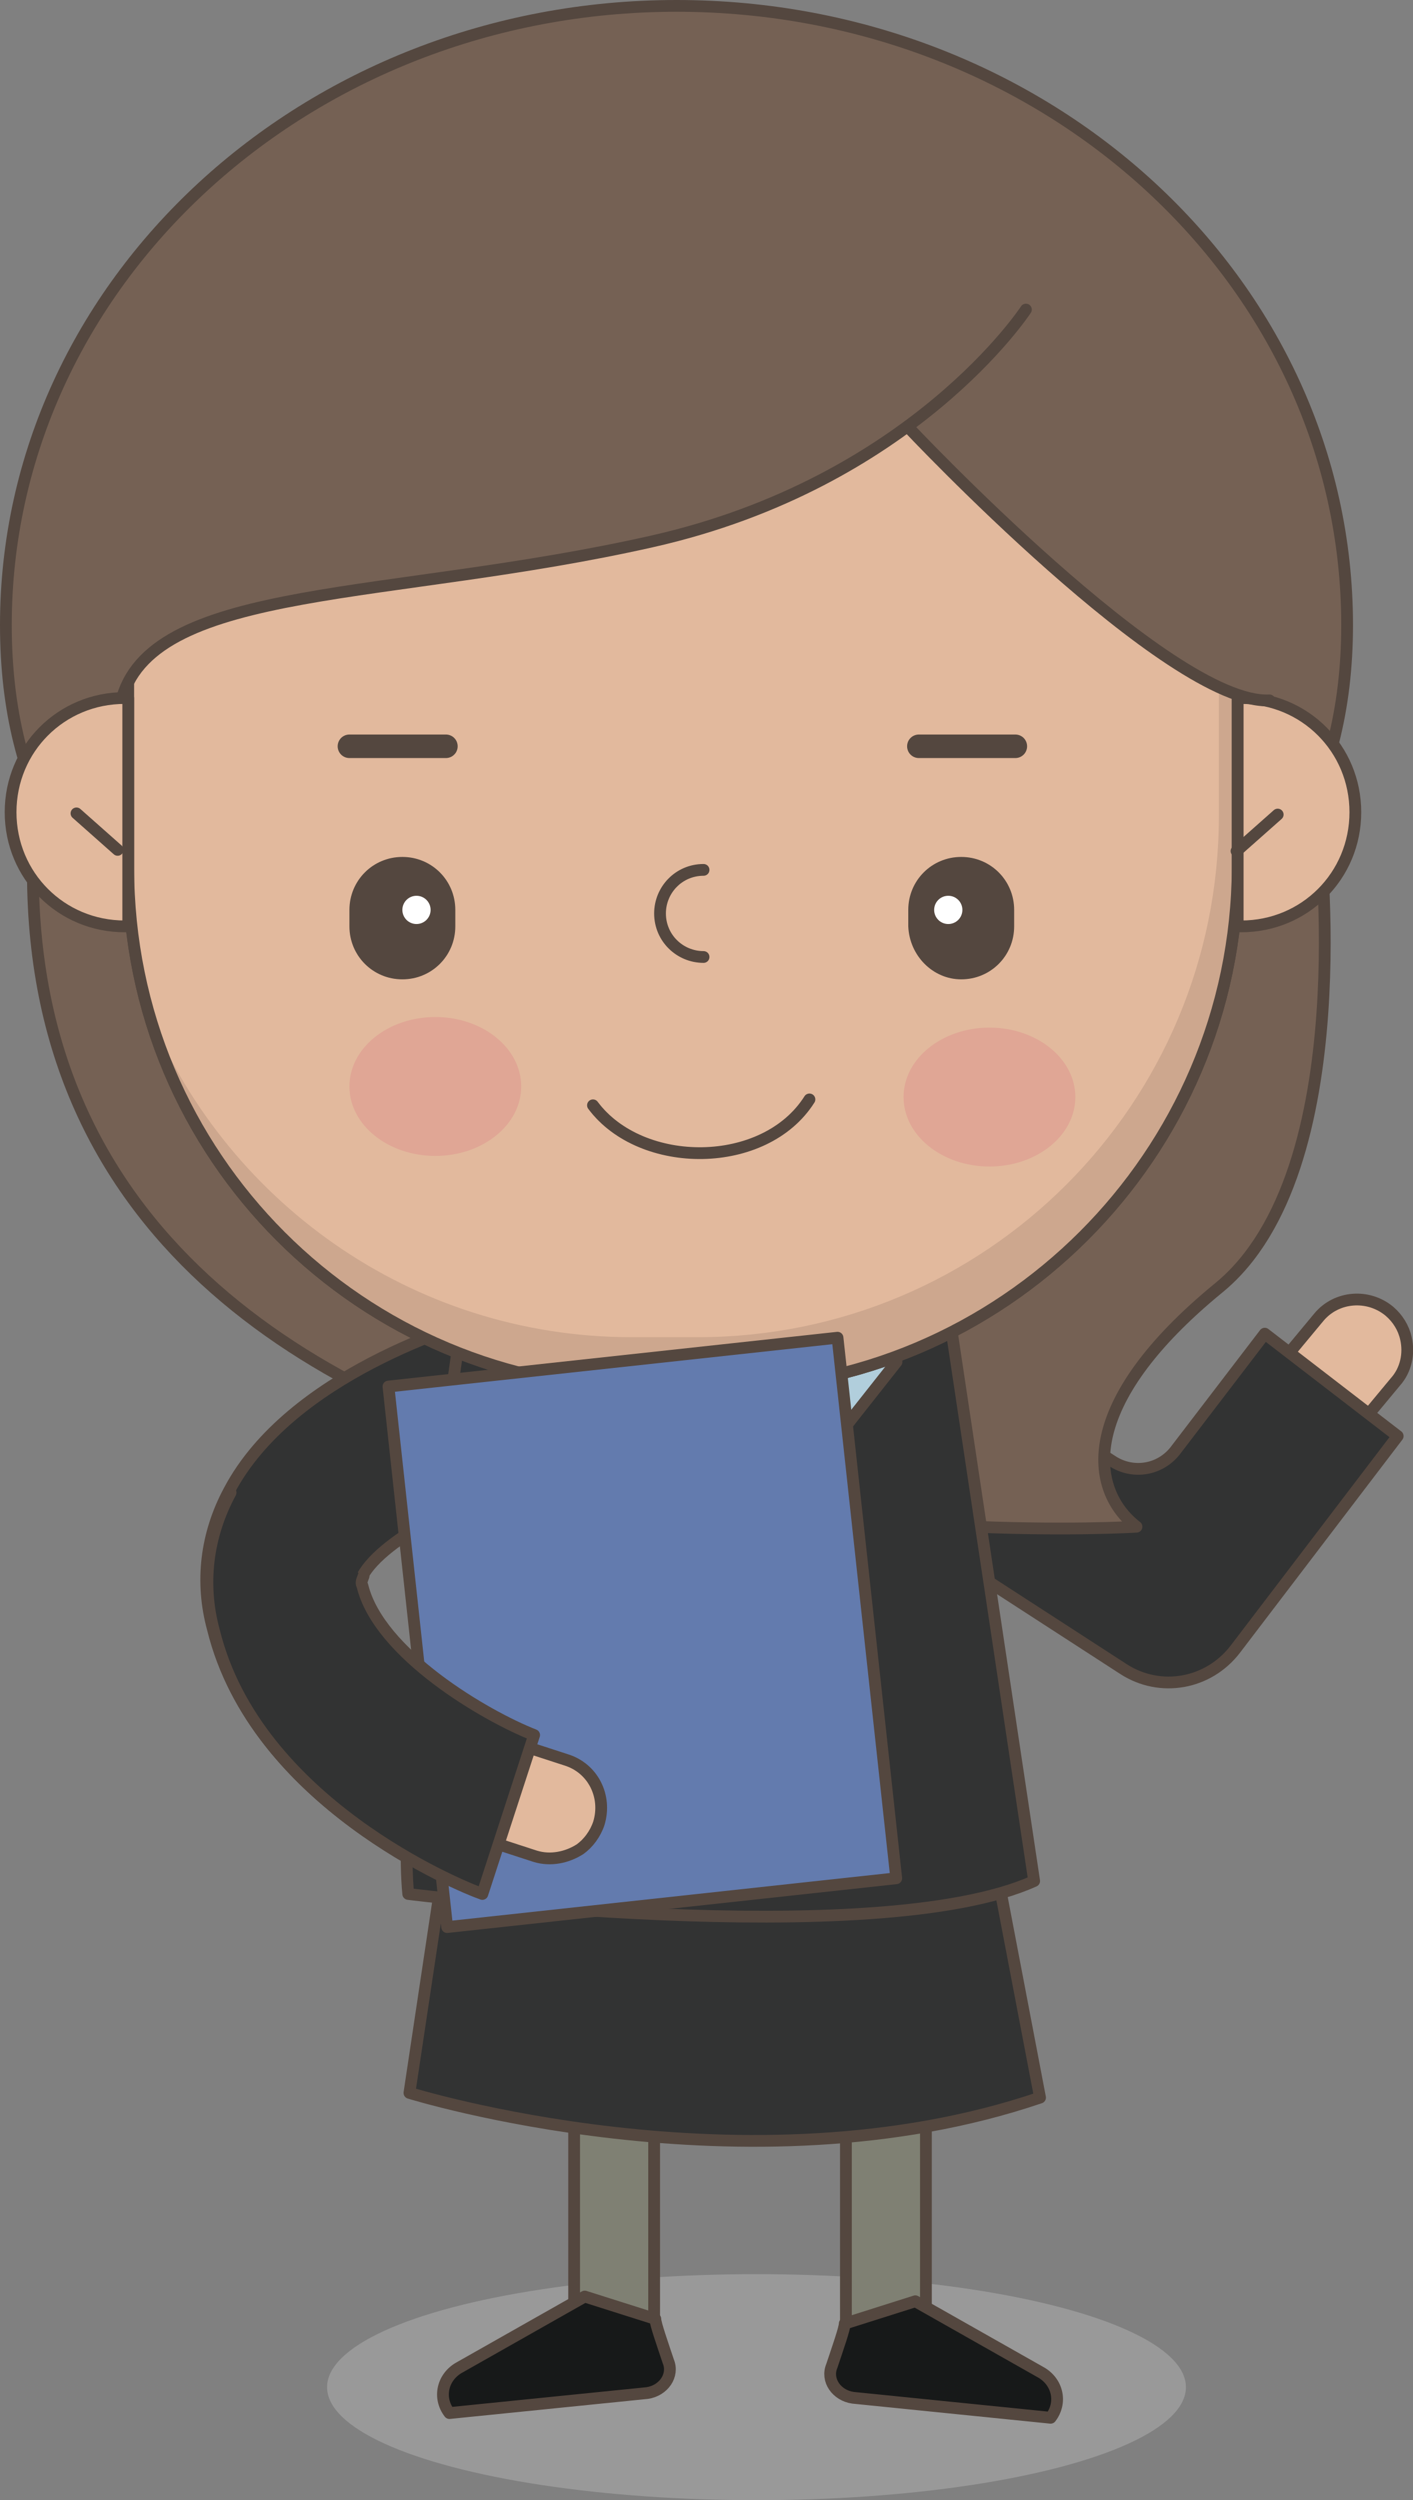<?xml version="1.0" encoding="utf-8"?>
<!-- Generator: Adobe Illustrator 25.0.0, SVG Export Plug-In . SVG Version: 6.00 Build 0)  -->
<svg version="1.1" id="圖層_1" xmlns="http://www.w3.org/2000/svg" xmlns:xlink="http://www.w3.org/1999/xlink" x="0px" y="0px"
	 width="120.1px" height="212.4px" viewBox="0 0 120.1 212.4" style="enable-background:new 0 0 120.1 212.4;" xml:space="preserve"
	>
<rect x="0" y="0" width="120.1" height="212.4" fill="#808080" stroke="none"/>
<style type="text/css">
	.st0{fill:#E2B99D;stroke:#54473F;stroke-linecap:round;stroke-linejoin:round;stroke-miterlimit:10;}
	.st1{fill:#323333;stroke:#54473F;stroke-linecap:round;stroke-linejoin:round;stroke-miterlimit:10;}
	.st2{fill:#756154;stroke:#54473F;stroke-linecap:round;stroke-linejoin:round;stroke-miterlimit:10;}
	.st3{fill:#999999;}
	.st4{fill:#7F8073;stroke:#54473F;stroke-linecap:round;stroke-linejoin:round;stroke-miterlimit:10;}
	.st5{fill:#171919;stroke:#54473F;stroke-linecap:round;stroke-linejoin:round;stroke-miterlimit:10;}
	.st6{fill:#B1CEDC;stroke:#54473F;stroke-linecap:round;stroke-linejoin:round;stroke-miterlimit:10;}
	.st7{fill:none;stroke:#54473F;stroke-linecap:round;stroke-linejoin:round;stroke-miterlimit:10;}
	.st8{fill:#E2B99D;}
	.st9{fill:#CDA78E;}
	.st10{fill:#E0A695;}
	.st11{fill:none;stroke:#54473F;stroke-width:2;stroke-linecap:round;stroke-linejoin:round;stroke-miterlimit:10;}
	.st12{fill:#54473F;}
	.st13{fill:#FFFFFF;}
	.st14{fill:#756154;}
	.st15{fill:#637BAE;stroke:#54473F;stroke-width:1;stroke-linecap:round;stroke-linejoin:round;stroke-miterlimit:10.001;}
</style>
<g>
	<g>
		<path class="st0" d="M119.5,113.7c-0.2-0.9-0.7-1.7-1.4-2.3c-1.8-1.5-4.5-1.3-6,0.5l-5.4,6.5c-1.5,1.8-1.3,4.5,0.5,6
			s4.5,1.3,6-0.5l5.4-6.5C119.5,116.4,119.8,115,119.5,113.7z"/>
	</g>
	<g>
		<path class="st1" d="M105,140.1c-2.3,3-6.4,3.7-9.5,1.7l0,0c-23.5-15.2-24.2-15.7-24.6-16l4.5-5.6l4.2-5.8
			c0.9,0.6,7.9,5.2,14.9,9.7c1.8,1.2,4.2,0.8,5.5-1l7.5-9.8l11.3,8.7L105,140.1z"/>
	</g>
	<path class="st2" d="M112.1,70.4c0,0,3.6,29.1-8.5,39s-11,17.2-7,20.3c0,0-100,6.3-93.5-61.8"/>
	<g>
		<path class="st1" d="M40.9,160.9l4.4-13.5c-4.1-1.6-13.2-6.9-14.6-12.7c-0.1-0.2-0.1-0.3,0.1-0.8c1.8-3.3,9.4-6.9,14.3-8.3
			l-3.2-13.9c-2.8,0.8-17.2,5.1-22.4,14.9c-2,3.7-2.5,7.8-1.4,11.8C21.7,153,38.9,160.2,40.9,160.9z"/>
	</g>
	<ellipse class="st3" cx="64.3" cy="202.8" rx="36.5" ry="9.6"/>
	<rect x="48.8" y="177.5" class="st4" width="6.8" height="21.8"/>
	<rect x="71.9" y="177.5" class="st4" width="6.8" height="21.8"/>
	<path class="st5" d="M55.7,197c0,0.4,0.6,2.1,1.1,3.6c0.5,1.2-0.4,2.5-1.8,2.7L38.2,205l0,0c-1-1.3-0.6-3.1,0.9-3.9l10.6-6
		L55.7,197z"/>
	<path class="st5" d="M71.8,197.4c0,0.4-0.6,2.1-1.1,3.6c-0.5,1.2,0.4,2.5,1.8,2.7l16.8,1.7l0,0c1-1.3,0.6-3.1-0.9-3.9l-10.6-6
		L71.8,197.4z"/>
	<path class="st1" d="M37.7,158.5l-2.9,19.3c0,0,28.6,8.9,53.6,0.4l-4.3-22.5L37.7,158.5z"/>
	<path class="st0" d="M49.7,113.5l7.1,9.7c1.8,2.5,5.5,2.5,7.4,0.1l8.4-10.6L49.7,113.5"/>
	<path class="st1" d="M39.3,111.9c0,0-5.7,37.9-4.6,49c0,0,39.7,5,53.2-1.1l-7.1-47.3l-5.4,0.4l-8.5,14.7l-8.6,1.2L44,112.5
		L39.3,111.9z"/>
	<polygon class="st6" points="76.2,115.7 65.3,129.5 60,125.2 69.5,116.1 75.5,112.8 	"/>
	<path class="st6" d="M60,125.2l-10.5-10h-5.7c0,0,12.6,14.1,13.6,14.1S60,125.2,60,125.2z"/>
	<polygon class="st6" points="60,125.2 65.3,129.5 60.3,135.9 57.4,129.2 	"/>
	<polygon class="st6" points="57.4,129.2 47.6,133.8 53.8,141.6 60.3,135.9 	"/>
	<line class="st7" x1="58.8" y1="132.8" x2="54.8" y2="136.4"/>
	<polygon class="st6" points="65.3,129.5 71.5,136.9 67.6,142.1 60.3,135.9 	"/>
	<line class="st7" x1="62.6" y1="132.8" x2="66.7" y2="137.1"/>
	<g>
		<path class="st7" d="M49.8,112.1"/>
		<g>
			<path class="st2" d="M114.5,53.1c0,29-26,37.4-57.5,37.4S0.5,82.1,0.5,53.1S26,0.5,57.5,0.5S114.5,24,114.5,53.1z"/>
			<path class="st7" d="M60.8,118h-5.6c-24.5,0-44.3-19.8-44.3-44.3V38c0-4.8,3.9-8.8,8.8-8.8h76.7c4.8,0,8.8,3.9,8.8,8.8v35.7
				C105.1,98.1,85.2,118,60.8,118z"/>
			<path class="st8" d="M60.8,118h-5.6c-24.5,0-44.3-19.8-44.3-44.3V38c0-4.8,3.9-8.8,8.8-8.8h76.7c4.8,0,8.8,3.9,8.8,8.8v35.7
				C105.1,98.1,85.2,118,60.8,118z"/>
			<path class="st8" d="M60.8,118h-5.6c-24.5,0-44.3-19.8-44.3-44.3V38c0-4.8,3.9-8.8,8.8-8.8h76.7c4.8,0,8.8,3.9,8.8,8.8v35.7
				C105.1,98.1,85.2,118,60.8,118z"/>
			<path class="st9" d="M103.6,33.1c0,0.2,0,0.4,0,0.5v35.7c0,24.5-19.8,44.3-44.3,44.3h-5.6c-18.8,0-34.8-11.7-41.3-28.2
				c5.2,18.7,22.3,32.5,42.7,32.5h5.6c24.5,0,44.3-19.8,44.3-44.3V38C105.1,36.2,104.5,34.5,103.6,33.1z"/>
			<path class="st7" d="M60.8,118h-5.6c-24.5,0-44.3-19.8-44.3-44.3V38c0-4.8,3.9-8.8,8.8-8.8h76.7c4.8,0,8.8,3.9,8.8,8.8v35.7
				C105.1,98.1,85.2,118,60.8,118z"/>
			<path class="st7" d="M50.4,93.9c4.1,5.5,14.6,5.5,18.4-0.5"/>
			<path class="st0" d="M105.5,78.7c5.4,0,9.7-4.3,9.7-9.7c0-5.4-4.3-9.7-9.7-9.7c-0.1,0-0.2,0-0.3,0v19.4
				C105.3,78.7,105.4,78.7,105.5,78.7z"/>
			<path class="st0" d="M10.6,59.3c-5.4,0-9.7,4.3-9.7,9.7s4.3,9.7,9.7,9.7c0.1,0,0.2,0,0.3,0V59.3C10.8,59.3,10.7,59.3,10.6,59.3z"
				/>
			<ellipse class="st10" cx="37" cy="92.3" rx="7.3" ry="5.9"/>
			<ellipse class="st10" cx="84.1" cy="93.2" rx="7.3" ry="5.9"/>
			<path class="st7" d="M59.8,81.3c-2,0-3.7-1.6-3.7-3.7c0-2,1.6-3.7,3.7-3.7"/>
			<path class="st7" d="M99.3,49.2"/>
			<path class="st7" d="M99.8,45.7"/>
			<g>
				<g>
					<line class="st11" x1="37.9" y1="63.4" x2="29.7" y2="63.4"/>
					<g>
						<path class="st12" d="M34.2,83.2L34.2,83.2c-2.5,0-4.5-2-4.5-4.5v-1.4c0-2.5,2-4.5,4.5-4.5l0,0c2.5,0,4.5,2,4.5,4.5v1.4
							C38.7,81.2,36.7,83.2,34.2,83.2z"/>
						<g>
							<circle class="st13" cx="35.4" cy="77.3" r="1.2"/>
						</g>
					</g>
				</g>
				<g>
					<line class="st11" x1="78.1" y1="63.4" x2="86.3" y2="63.4"/>
					<g>
						<path class="st12" d="M81.7,83.2L81.7,83.2c2.5,0,4.5-2,4.5-4.5v-1.4c0-2.5-2-4.5-4.5-4.5l0,0c-2.5,0-4.5,2-4.5,4.5v1.4
							C77.3,81.2,79.3,83.2,81.7,83.2z"/>
						<g>
							<circle class="st13" cx="80.6" cy="77.3" r="1.2"/>
						</g>
					</g>
				</g>
			</g>
		</g>
		<line class="st7" x1="108.6" y1="69.2" x2="105.1" y2="72.3"/>
		<line class="st7" x1="6.5" y1="69.1" x2="10" y2="72.2"/>
		<path class="st14" d="M87.4,26.4c0,0-9.6,14.7-31.8,19.7s-42.1,3.6-45,13.2c0,0-7.5-6.4-3.6-18.2S25.9,20,25.9,20l19.3-3.6
			L87.4,26.4z"/>
		<path class="st14" d="M108.1,59.7C99.6,60,77.4,36.4,77.4,36.4l-1.8-17.5L91,17.1c0,0,9.6,6.4,13.2,12.2S108.1,59.7,108.1,59.7z"
			/>
		<path class="st7" d="M87.2,26.3c0,0-9.6,14.7-31.8,19.7s-42.1,3.6-45,13.2"/>
		<path class="st7" d="M77.2,36.3c0,0,22.2,23.6,30.7,23.2"/>
	</g>
	
		<rect x="35.4" y="115.6" transform="matrix(0.994 -0.108 0.108 0.994 -14.655 6.708)" class="st15" width="38.4" height="46.2"/>
	<g>
		<path class="st0" d="M49.3,157.1c0.7-0.5,1.3-1.3,1.6-2.2c0.7-2.3-0.5-4.7-2.8-5.4l-8-2.6c-2.3-0.7-4.7,0.5-5.4,2.8
			s0.5,4.7,2.8,5.4l8,2.6C46.8,158.1,48.2,157.8,49.3,157.1z"/>
	</g>
	<g>
		<path class="st1" d="M19.6,126.8c-2,3.7-2.5,7.8-1.4,11.8c3.6,14.5,20.8,21.6,22.8,22.3l4.4-13.5c-4.1-1.6-13.2-6.9-14.6-12.7
			c-0.1-0.2-0.1-0.3,0.1-0.8"/>
	</g>
</g>
</svg>
